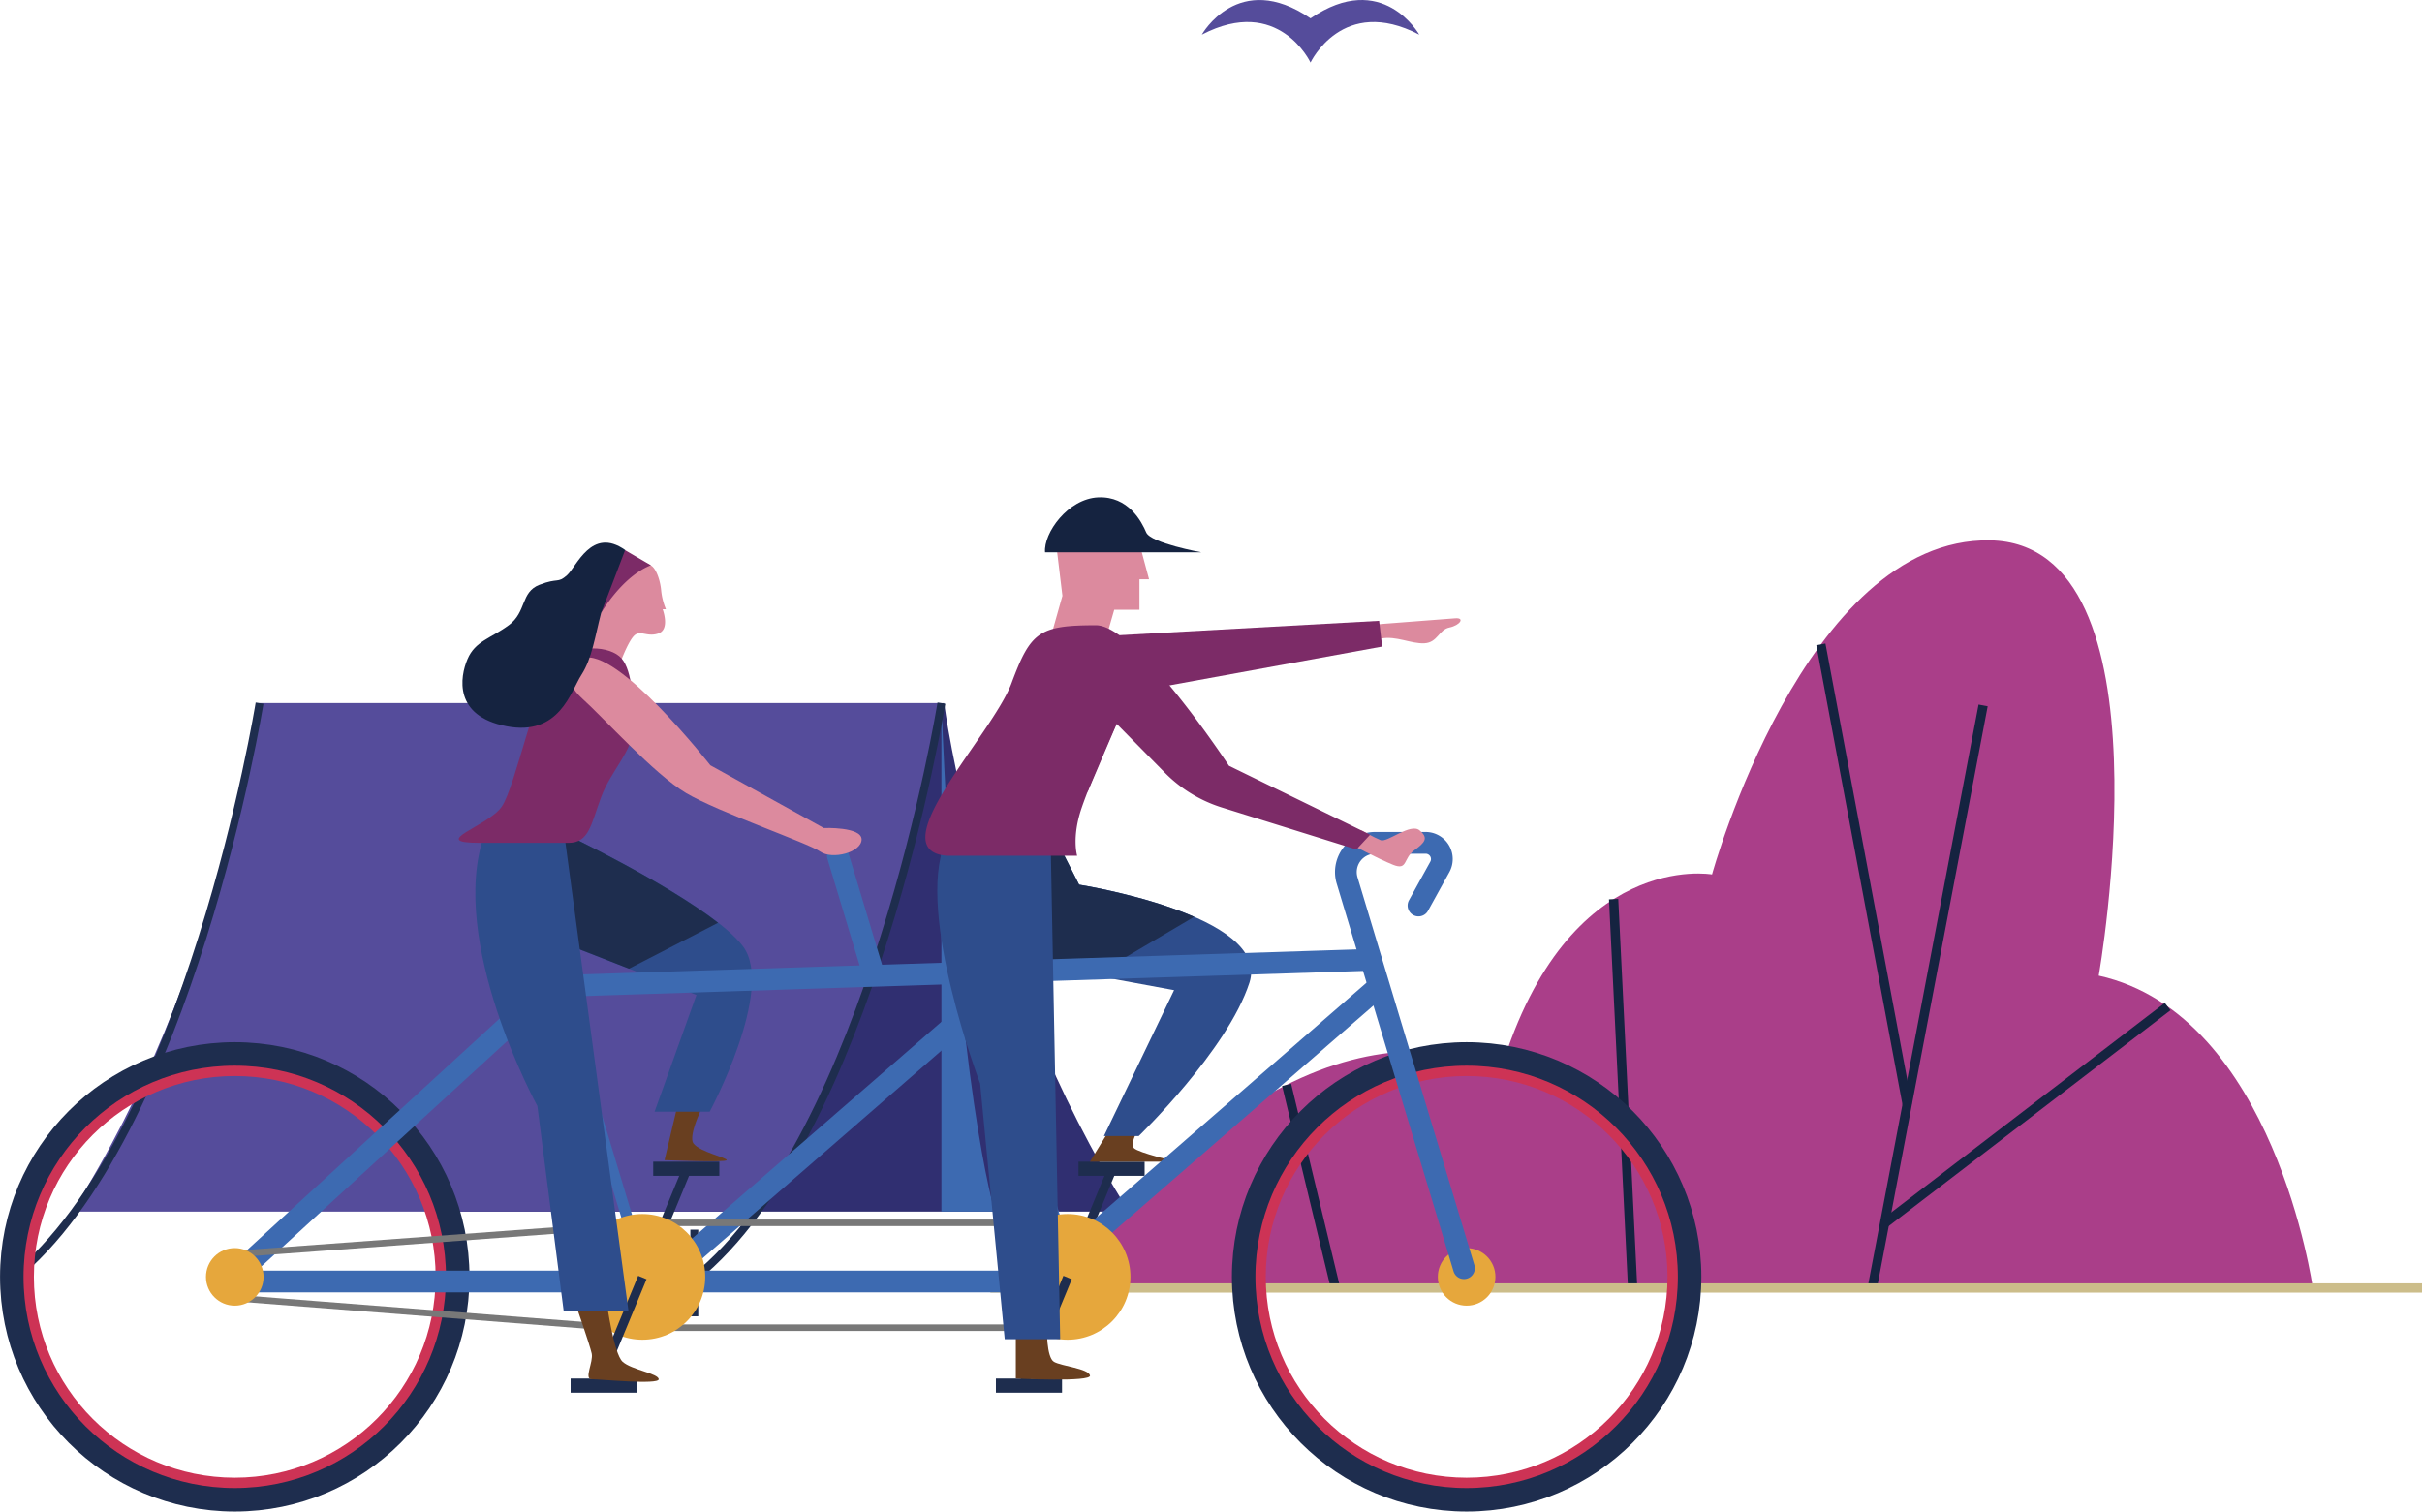 <?xml version="1.0" encoding="UTF-8"?> <svg xmlns="http://www.w3.org/2000/svg" viewBox="0 0 552.46 344.85"> <defs> <style>.cls-1{fill:#aa3e89;}.cls-10,.cls-15,.cls-16,.cls-17,.cls-2,.cls-3,.cls-7,.cls-8,.cls-9{fill:none;}.cls-2{stroke:#152340;}.cls-10,.cls-17,.cls-2,.cls-3,.cls-7,.cls-8,.cls-9{stroke-miterlimit:10;}.cls-2,.cls-3{stroke-width:2.12px;}.cls-3{stroke:#ccbd8a;}.cls-4{fill:#554c9b;}.cls-5{fill:#302f71;}.cls-6{fill:#3d6ab1;}.cls-10,.cls-7,.cls-9{stroke:#1e2d4e;}.cls-7{stroke-width:1.8px;}.cls-8{stroke:#cd3355;stroke-width:2.56px;}.cls-9{stroke-width:5.36px;}.cls-10{stroke-width:2.07px;}.cls-11{fill:#1e2d4e;}.cls-12{fill:#e6a73c;}.cls-13{fill:#693f20;}.cls-14{fill:#2e4d8c;}.cls-15,.cls-16{stroke:#3d6ab1;stroke-linecap:round;stroke-linejoin:round;}.cls-15{stroke-width:4.96px;}.cls-16{stroke-width:2.52px;}.cls-17{stroke:#787878;stroke-width:1.49px;}.cls-18{fill:#dc8a9e;}.cls-19{fill:#7c2b67;}.cls-20{fill:#152340;}</style> </defs> <title>Ресурс 33</title> <g id="Слой_2" data-name="Слой 2"> <g id="Layer_1" data-name="Layer 1"> <path class="cls-1" d="M243.28,293.85H527.56s-8.75-62.34-48.84-71.26c0,0,17.49-98.58-24.78-99.31s-63.42,76.22-63.42,76.22-32.8-5.86-48.11,44.37C342.41,243.87,298.22,218.8,243.28,293.85Z"></path> <line class="cls-2" x1="452.35" y1="160.94" x2="427.06" y2="293.85"></line> <line class="cls-2" x1="415.34" y1="147.01" x2="435.03" y2="251.99"></line> <line class="cls-2" x1="494.44" y1="229.65" x2="429.87" y2="279.11"></line> <line class="cls-2" x1="368.07" y1="205.13" x2="372.41" y2="293.85"></line> <line class="cls-2" x1="293.48" y1="247.51" x2="304.62" y2="293.85"></line> <line class="cls-3" x1="225.9" y1="293.85" x2="552.46" y2="293.85"></line> <path class="cls-4" d="M298.93,4.19c-16.43-11.24-24.8,3.72-24.8,3.72,17.52-9.15,24.8,6.36,24.8,6.36s7.29-15.5,24.8-6.36C323.73,7.91,315.36-7.06,298.93,4.19Z"></path> <path class="cls-5" d="M215.36,160.42s7.9,62,42.16,116H101.37c-34.27-54-42.16-116-42.16-116Z"></path> <path class="cls-4" d="M58.59,160.42s-7.9,62-42.16,116H172.58c34.27-54,42.16-116,42.16-116Z"></path> <path class="cls-6" d="M214.74,160.42v116h12.19S218.26,249.05,214.74,160.42Z"></path> <path class="cls-7" d="M214.74,160.42s-16,98.89-56.38,131.27"></path> <line class="cls-7" x1="158.37" y1="280.54" x2="158.37" y2="300.31"></line> <path class="cls-7" d="M59.21,160.42s-16,98.89-56.38,131.27"></path> <line class="cls-7" x1="2.83" y1="280.54" x2="2.83" y2="300.31"></line> <circle class="cls-8" cx="53.55" cy="291.31" r="47.1"></circle> <circle class="cls-9" cx="53.55" cy="291.31" r="50.86"></circle> <circle class="cls-8" cx="334.54" cy="291.31" r="47.1"></circle> <circle class="cls-9" cx="334.54" cy="291.31" r="50.86"></circle> <line class="cls-10" x1="253.72" y1="266.64" x2="243.52" y2="291.31"></line> <rect class="cls-11" x="246.01" y="265.03" width="15.08" height="3.23" transform="translate(507.1 533.29) rotate(180)"></rect> <circle class="cls-12" cx="334.54" cy="291.31" r="6.57"></circle> <line class="cls-10" x1="156.72" y1="266.64" x2="146.52" y2="291.31"></line> <rect class="cls-11" x="149.01" y="265.03" width="15.08" height="3.23" transform="translate(313.09 533.29) rotate(180)"></rect> <path class="cls-13" d="M161.06,250.77s-4.36,8.21-2.85,10.14,7.63,3.19,7.54,3.77-14.17,0-14.17,0L155,250.27Z"></path> <path class="cls-14" d="M128.86,190.26s33.25,15.81,40.62,25.65-7.6,37.72-7.6,37.72H149.31L158.86,227,123,213Z"></path> <path class="cls-13" d="M253.72,256.7l-5.1,8.33h19.65s-8.49-2-9.61-3.08,1.45-5.25,1.45-5.25Z"></path> <path class="cls-14" d="M241.83,193.35l4.31,8.48S290,208.75,285,224.18s-25.25,35-25.25,35h-7.94l16-33.28L230.5,219,224,193.35Z"></path> <path class="cls-11" d="M272.39,209.17c-11.43-5-26.24-7.34-26.24-7.34l-4.31-8.48H224L230.5,219l19.27,3.51Z"></path> <path class="cls-11" d="M128.86,190.26,123,213l20.48,8,20.32-10.47C151.79,201.17,128.86,190.26,128.86,190.26Z"></path> <polyline class="cls-15" points="312.58 218.98 125.67 225.01 52.2 292.37 237.08 292.37 313.24 226.15"></polyline> <line class="cls-15" x1="151.59" y1="291.31" x2="225.59" y2="226.97"></line> <line class="cls-16" x1="146.52" y1="289.33" x2="125" y2="217.92"></line> <line class="cls-16" x1="244.08" y1="289.33" x2="222.56" y2="217.92"></line> <path class="cls-15" d="M333.93,289.33l-26.65-88.44a6.67,6.67,0,0,1,6.39-8.6H325.2a3.7,3.7,0,0,1,3.23,5.48l-4.87,8.82"></path> <line class="cls-15" x1="199.06" y1="221.58" x2="191.12" y2="195.23"></line> <rect class="cls-11" x="227.17" y="314.51" width="15.08" height="3.23" transform="translate(469.42 632.25) rotate(180)"></rect> <line class="cls-17" x1="148.02" y1="302.91" x2="243.52" y2="302.91"></line> <line class="cls-17" x1="148.02" y1="278.98" x2="243.52" y2="278.98"></line> <polyline class="cls-17" points="150.41 278.98 53.55 286.1 53.55 296.14 151.76 303.8"></polyline> <circle class="cls-12" cx="243.52" cy="291.31" r="14.34"></circle> <circle class="cls-12" cx="53.55" cy="291.31" r="6.57"></circle> <line class="cls-10" x1="243.52" y1="291.46" x2="233.32" y2="316.13"></line> <rect class="cls-11" x="130.16" y="314.51" width="15.08" height="3.23" transform="translate(275.4 632.25) rotate(180)"></rect> <circle class="cls-12" cx="146.52" cy="291.31" r="14.34"></circle> <line class="cls-10" x1="146.52" y1="291.46" x2="136.32" y2="316.13"></line> <path class="cls-18" d="M311.33,142.65l20.62-1.59c2.26-.17,1.09,1.59-1.34,2.1s-2.68,3.44-5.7,3.6-6.47-1.75-9.85-1.08S311.33,142.65,311.33,142.65Z"></path> <path class="cls-18" d="M310.56,189.44s2.86,1.64,4.37,2.24,6.79-4,8.88-2.24,1.26,2.75-1.26,4.59-1.42,4.61-4.78,3.27-10.27-5-10.27-5Z"></path> <path class="cls-13" d="M238.79,302.91s-.13,6.79,1.63,7.79,7.78,1.51,8.21,3.1-16.92.71-16.92.71v-11.6Z"></path> <path class="cls-13" d="M138.41,297.26s1.59,11.57,3.6,13.41,8.18,2.68,8.24,4-13.43,0-15.28,0,.42-3.94,0-5.87-3.77-11.57-3.77-11.57Z"></path> <path class="cls-14" d="M128.58,189.31l14.78,109.81H128.58l-6-46.78S102,214.82,110.47,190.43Z"></path> <path class="cls-18" d="M148.47,129c1.27.72,2.18,3.63,2.35,5.81A15,15,0,0,0,151.9,139h-.75s1.76,4.61-1,5.53-4.23-1.09-5.74.75-3.18,6.62-3.18,6.62L131.62,149s3.1-10.14,3.35-15.67S143.52,126.17,148.47,129Z"></path> <path class="cls-19" d="M109.41,192.29h20.28c4.69,0,5.12-4.21,7.42-10.41s7.16-10.38,7.33-15.83-.17-13-2.68-15.85-10.19-3.52-14.82,1-9.32,28.33-12.51,32.86S97.51,192.29,109.41,192.29Z"></path> <path class="cls-19" d="M137.12,139.83s4.76-8.3,11.35-10.87l-5.92-3.46A22.77,22.77,0,0,0,137.12,139.83Z"></path> <path class="cls-18" d="M132.89,150.19c7.83-2.78,29.13,24.4,29.13,24.4l25.88,14.32s8.63-.33,8.63,2.6-6.67,4.72-9.44,2.77-23.27-9-30.6-13.35-18.88-17.25-23.6-21.48S129.64,151.35,132.89,150.19Z"></path> <path class="cls-20" d="M137.12,139.83c-1.39,5.33-2.06,10.36-4.49,14.13s-5,14.08-17.1,11.73-10.64-11.23-8.88-15.34,5.28-4.69,9.39-7.71,2.68-7.54,7-9.22,4.11-.25,6.29-2.18,5.59-11.18,13.27-5.76Z"></path> <path class="cls-14" d="M239.66,192.29l2.17,113.25H229.18l-5.61-58.34s-14.75-38.79-8-54.91Z"></path> <polygon class="cls-18" points="260.31 125.5 262.1 132.16 259.91 132.16 259.91 139.11 254.16 139.11 252.07 146.35 239.76 145.06 242.34 135.93 240.95 124.41 260.31 125.5"></polygon> <polygon class="cls-19" points="250.93 145.16 314.58 141.64 315.27 147.51 253.74 158.74 250.93 145.16"></polygon> <path class="cls-19" d="M215.86,195.23H245.7s-1.28-4.13,1-10.84,8-19.27,8-19.27l11,11.16a31.47,31.47,0,0,0,13,7.94l30.7,9.58,3.13-3.37-32.2-15.72s-21.05-32.06-30.33-32.06c-13,0-14.92,1.51-19.28,13.24S200.6,193.83,215.86,195.23Z"></path> <polygon class="cls-19" points="254.72 165.12 244.08 156.23 248.04 180.77 254.72 165.12"></polygon> <path class="cls-20" d="M238.38,126H274s-11.51-2.08-12.55-4.53-4.06-8.3-10.95-8S238,121.62,238.38,126Z"></path> </g> </g> </svg> 